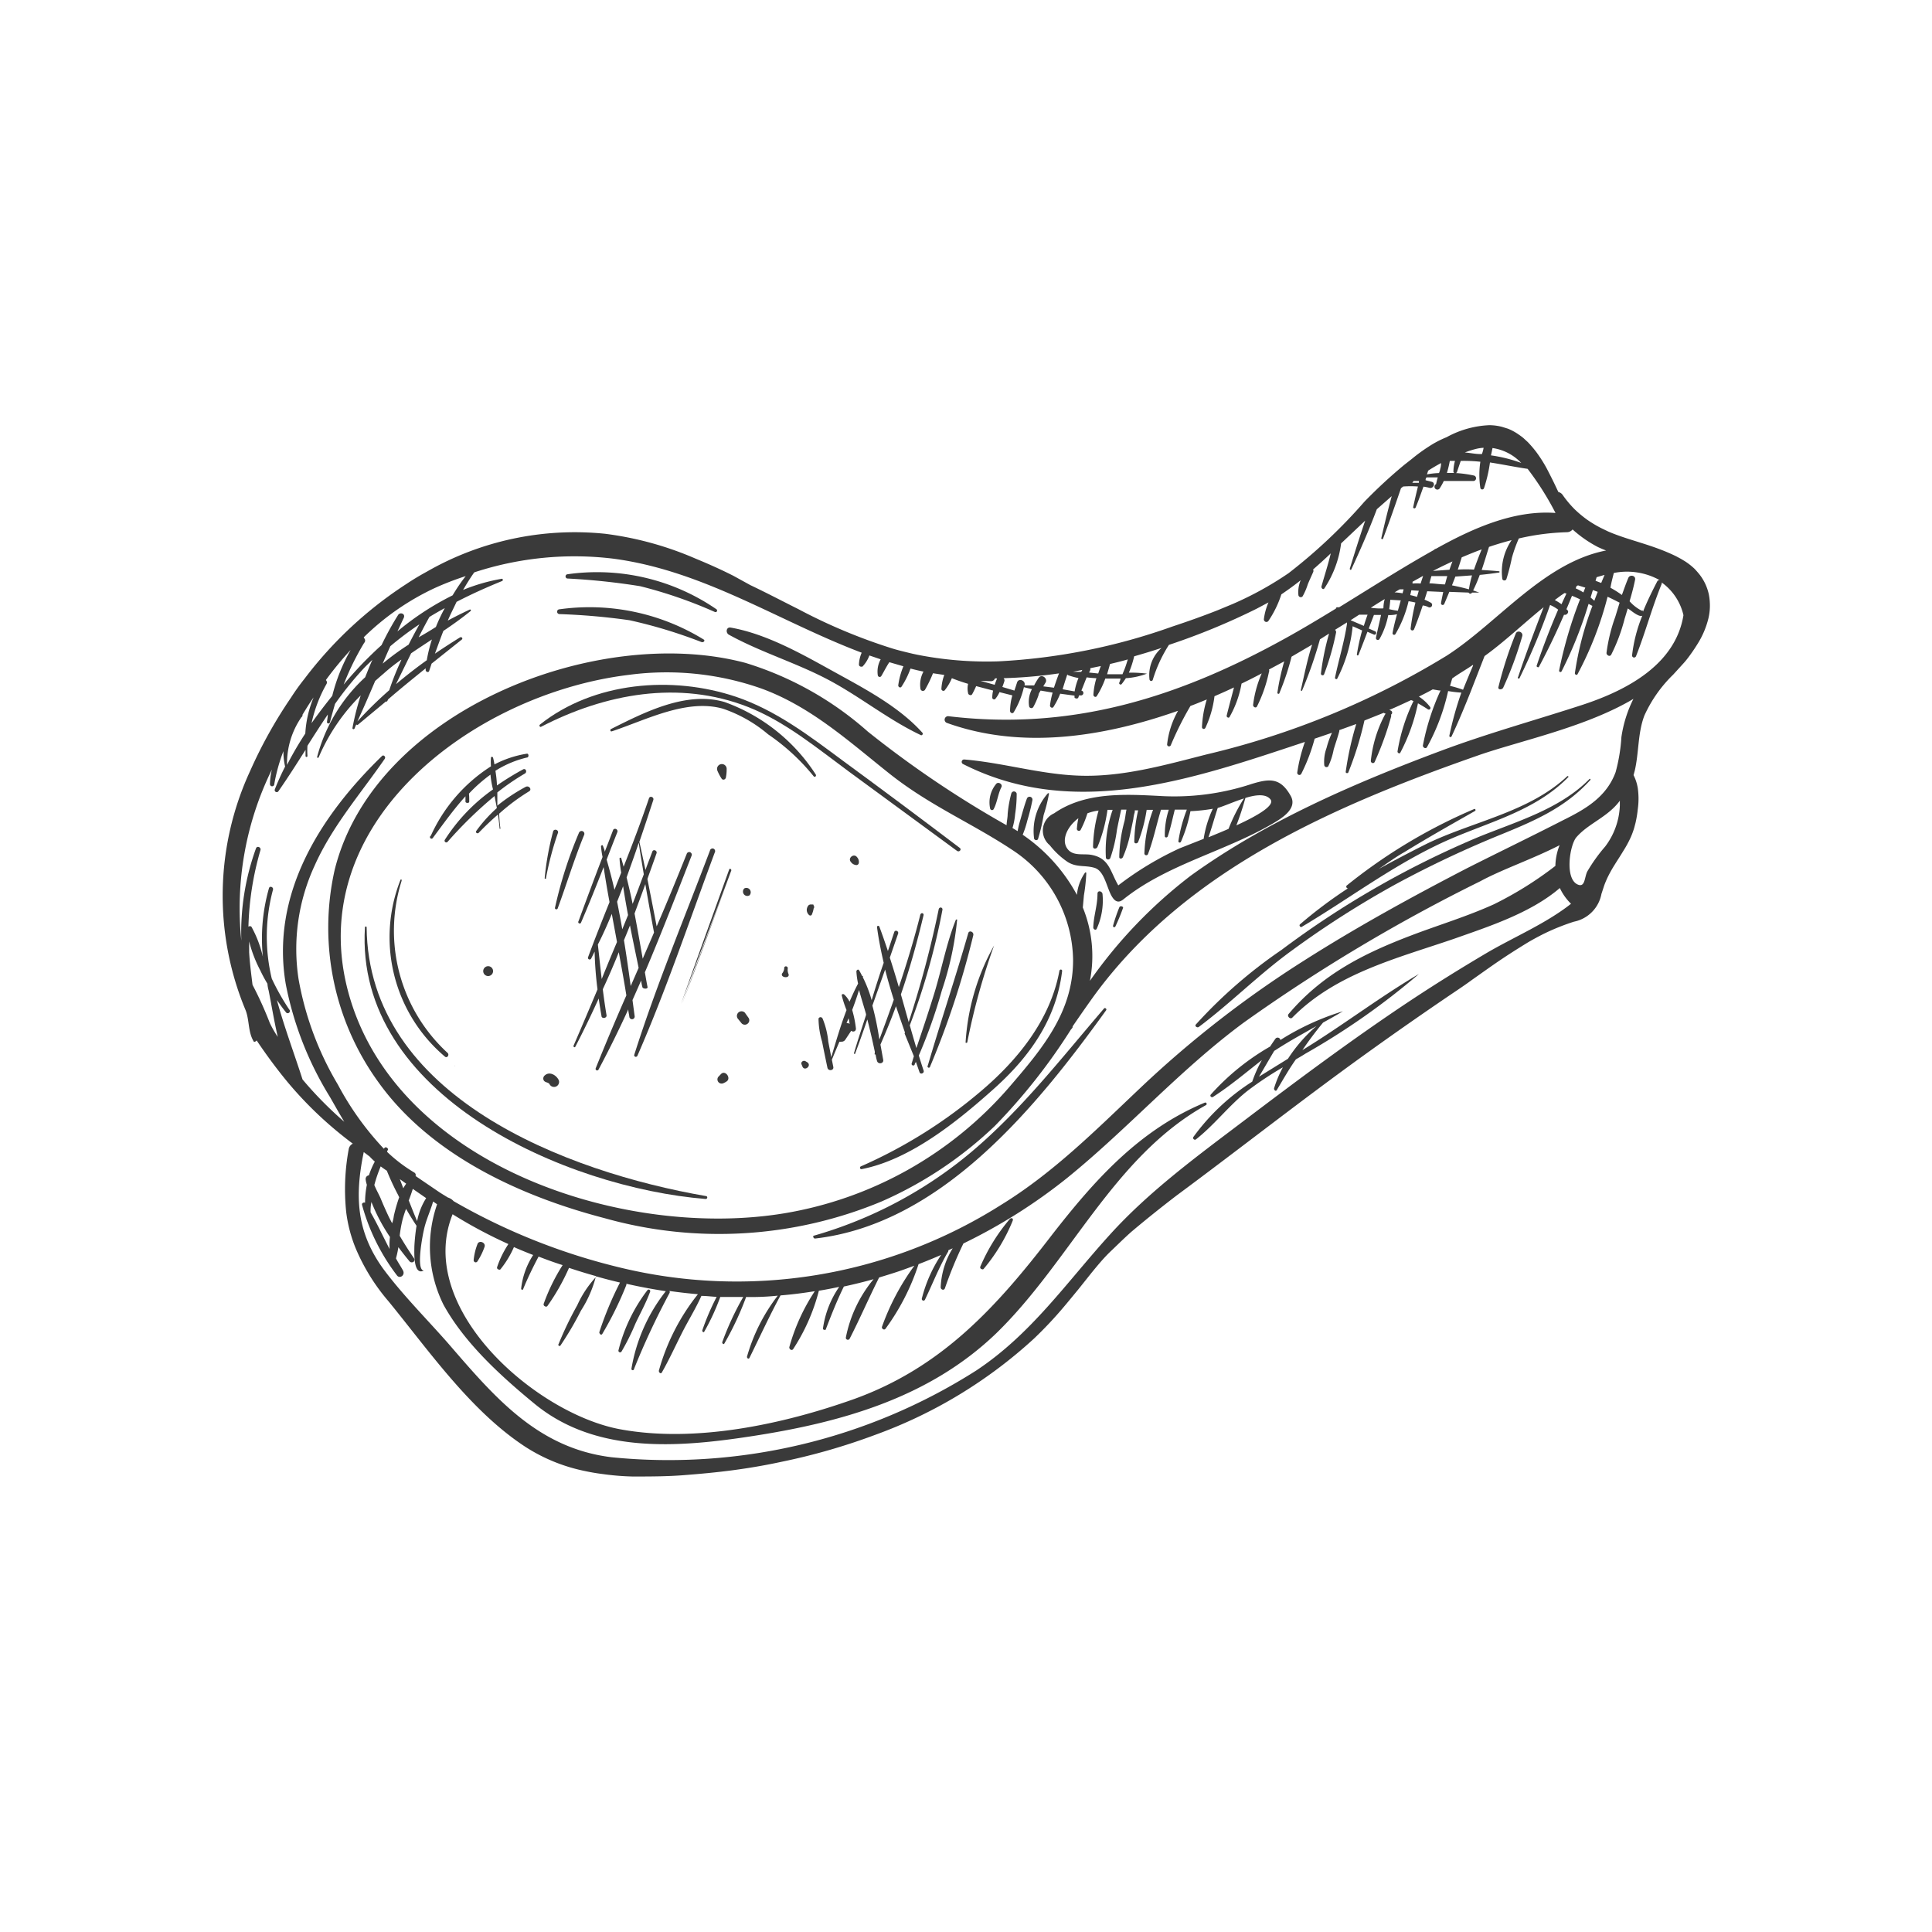 <svg id="Calque_1" data-name="Calque 1" xmlns="http://www.w3.org/2000/svg" viewBox="0 0 160.67 160.67"><defs><style>.cls-1{fill:none;}.cls-2{fill:#3a3a3a;}</style></defs><g id="Calque_2" data-name="Calque 2"><g id="Layer_1" data-name="Layer 1"><rect class="cls-1" width="160.67" height="160.67"/><path class="cls-2" d="M87.3,70.29a6.64,6.64,0,0,0,1.47,1.38c.77.49,1.44.26,2.25.5s1,1.57,1.41,2.32c.2.35.42.56.73.46a1,1,0,0,0,.28-.17c3.57-2.86,8.29-3.93,12.23-6.19.82-.47,2.28-1.3,1.67-2.4-.85-1.51-1.72-1.46-3.23-1a20.52,20.52,0,0,1-7.74,1c-2.93-.15-6.18-.31-8.71,1.45a1.57,1.57,0,0,0-.36,2.65Zm18.37-3.79c.34.5-1.12,1.35-2.85,2.14a23.36,23.36,0,0,0,.75-2.28h0C104.46,66.08,105.31,66,105.67,66.5Zm-4.4.69c.53-.15,1.36-.53,2.18-.79a14.3,14.3,0,0,0-1.28,2.53c-.57.25-1.14.48-1.67.7C100.78,68.82,101,68,101.27,67.19ZM89.35,68.33a2.22,2.22,0,0,1,.33-.28,5.72,5.72,0,0,0-.12.83.17.17,0,1,0,.33.09,7.72,7.72,0,0,0,.54-1.33,3.73,3.73,0,0,1,.93-.23,11.72,11.72,0,0,0-.46,3c0,.22.3.21.38,0a12.47,12.47,0,0,0,.82-3.06h.43a10.25,10.25,0,0,0-.56,4,.2.2,0,0,0,.26.11.2.2,0,0,0,.11-.11A11.81,11.81,0,0,0,92.89,69c.11-.56.23-1.12.35-1.67h.44c-.07.33-.1.67-.16.94a12.22,12.22,0,0,0-.44,3c0,.18.24.17.31,0a9.87,9.87,0,0,0,.62-2l.24-1.15a3,3,0,0,1,.12-.58v-.15h.28A12.76,12.76,0,0,0,94.33,70c0,.18.27.18.33,0a12.62,12.62,0,0,0,.7-2.65h.53A11.33,11.33,0,0,0,95.17,71a.16.16,0,0,0,.19.12.16.16,0,0,0,.12-.12c.45-1.19.7-2.44,1.07-3.66h.65a6.72,6.72,0,0,0-.33,2.22.12.12,0,0,0,.17.07.12.12,0,0,0,.07-.07c.25-.73.4-1.49.59-2.23h1a12.43,12.43,0,0,0-.7,2.61.11.11,0,0,0,.09.13.12.12,0,0,0,.12-.07A11.9,11.9,0,0,0,99,67.46a14.68,14.68,0,0,0,1.86-.2,9,9,0,0,0-.76,2.5l-2,.79A26.52,26.52,0,0,0,93,73.63c-.68-1.16-.74-2.27-2.25-2.54-.7-.12-1.54.14-2-.53S88.7,68.94,89.35,68.33Z"/><path class="cls-2" d="M125,57.21a29.85,29.85,0,0,0,1.59-4.29c.12-.35-.41-.57-.54-.22a32.41,32.41,0,0,0-1.43,4.41C124.53,57.35,124.86,57.4,125,57.21Z"/><path class="cls-2" d="M80.44,86.69a55,55,0,0,1,2.23-8.06h0a18.82,18.82,0,0,0-2.37,8.08A.11.11,0,0,0,80.44,86.69Z"/><path class="cls-2" d="M77.34,88.72a71.09,71.09,0,0,0,3.6-10.94c.07-.28-.34-.46-.42-.17-1.06,3.7-2.29,7.35-3.36,11a.11.11,0,0,0,0,.14A.1.1,0,0,0,77.34,88.72Z"/><path class="cls-2" d="M80.38,71v0S80.34,71,80.38,71Z"/><path class="cls-2" d="M79.81,70.51Q75,66.86,70.09,63.26c-2.79-2.07-5.55-4.18-8.87-5.31-5.31-1.79-11.84-1.26-16.32,2.31-.09.07,0,.24.1.18,5.32-2.75,11.45-3.9,17.2-1.65,3.1,1.22,5.74,3.42,8.4,5.38q4.5,3.31,9,6.6C79.79,70.89,80,70.63,79.81,70.51Z"/><path class="cls-2" d="M60.25,58.38c-3.2-.93-6.68.87-9.46,2.26a.13.13,0,0,0,0,.17.13.13,0,0,0,.12,0c2.83-.94,6.2-2.73,9.22-1.87a11.54,11.54,0,0,1,3.75,2.13,17.61,17.61,0,0,1,3.78,3.48c.09.12.26,0,.18-.14A15.08,15.08,0,0,0,60.25,58.38Z"/><path class="cls-2" d="M58.72,99.47c-11.57-2-28.1-8.24-28.23-22.36,0-.08-.14-.08-.14,0-.87,14,16.74,21.66,28.33,22.6C58.84,99.72,58.87,99.49,58.72,99.47Z"/><path class="cls-2" d="M37.85,88.65V88.6S37.81,88.68,37.85,88.65Z"/><path class="cls-2" d="M37,87.87c.18.16.4-.14.22-.31A13.8,13.8,0,0,1,33.4,73.25s0-.08,0-.09a.06.06,0,0,0-.09,0,0,0,0,0,0,0,0A13,13,0,0,0,37,87.87Z"/><path class="cls-2" d="M60.82,72.38c0-.11-.14-.19-.18-.07-1.33,3.72-2.69,7.43-4,11.17m.09,0c1.41-3.66,2.74-7.38,4.09-11.1Z"/><path class="cls-2" d="M53,87.82c2.43-5.55,4.36-11.34,6.47-17a.23.23,0,0,0-.18-.26.24.24,0,0,0-.22.1c-2.14,5.67-4.5,11.3-6.33,17.08a.14.14,0,0,0,.13.15A.17.17,0,0,0,53,87.82Z"/><path class="cls-2" d="M48.31,76.75c.66-1.53,1.28-3.08,1.89-4.64.15,1,.31,1.94.49,2.91-.61,1.52-1.2,3-1.79,4.6a.14.14,0,0,0,.1.17.14.14,0,0,0,.16-.07c.1-.19.19-.39.29-.58a30,30,0,0,0,.24,3.14c-.66,1.57-1.32,3.13-2,4.7,0,.1.11.16.16.06.68-1.31,1.32-2.64,1.94-4,.07.48.15,1,.23,1.44,0,.27.47.21.42-.06-.12-.71-.22-1.43-.31-2.15.46-1,.9-2,1.33-3.08.22,1.2.44,2.39.63,3.59q-1.32,3-2.55,6.06a.13.13,0,1,0,.24.1c.88-1.65,1.7-3.31,2.47-5,0,.21.07.42.09.63a.22.22,0,0,0,.44-.06h0l-.18-1.34.72-1.63a3.1,3.1,0,0,0,.1.53c0,.17.48.22.43,0s-.15-.81-.22-1.21c1.37-3.22,2.63-6.49,3.9-9.74a.23.23,0,0,0-.18-.26.24.24,0,0,0-.22.1c-.8,2-1.65,4.07-2.52,6.08-.25-1.31-.51-2.63-.77-3.94.25-.71.51-1.42.76-2.14.08-.22-.27-.37-.35-.14-.19.52-.39,1-.57,1.53-.17-.78-.33-1.56-.51-2.34h0c.4-1.16.78-2.32,1.16-3.48.08-.24-.28-.38-.36-.14-.65,1.92-1.37,3.81-2.11,5.69-.06-.24-.13-.48-.2-.72,0-.08-.14,0-.14,0a10.2,10.2,0,0,0,.14,1.21L51.1,74c-.19-.85-.41-1.68-.65-2.51.29-.76.59-1.53.89-2.29a.2.2,0,0,0-.12-.26A.19.19,0,0,0,51,69c-.24.62-.47,1.23-.71,1.84,0-.16-.09-.32-.14-.48s-.18,0-.17,0a6.88,6.88,0,0,0,.13.91c-.68,1.77-1.34,3.55-2,5.34a.12.12,0,0,0,.2.14ZM52.45,82c-.17-1.26-.35-2.53-.56-3.81.17-.41.34-.82.5-1.23.23,1.18.48,2.36.72,3.53Zm1.22-8.45c.23,1.33.47,2.67.72,4-.31.73-.63,1.45-.94,2.18-.22-1.25-.44-2.51-.68-3.76.31-.84.61-1.64.9-2.45Zm-.54-3.41c.12.86.27,1.72.41,2.57-.31.82-.61,1.64-.93,2.46-.15-.74-.32-1.47-.5-2.2.35-1,.69-1.91,1-2.86ZM51.82,73.7c.12.8.26,1.6.41,2.4l-.48,1.18c-.13-.76-.28-1.53-.43-2.29C51.49,74.56,51.66,74.13,51.82,73.7ZM50.88,76c.14.78.29,1.56.43,2.34-.42,1-.84,2-1.27,3.08-.12-1-.21-1.91-.32-2.87C50.13,77.75,50.51,76.9,50.88,76Z"/><path class="cls-2" d="M46.37,75.57c.74-2,1.38-4.12,2.21-6.14a.23.23,0,1,0-.43-.18,35.36,35.36,0,0,0-2,6.26.11.11,0,0,0,.13.11A.12.12,0,0,0,46.37,75.57Z"/><path class="cls-2" d="M46,69.14A23.33,23.33,0,0,0,45.3,73a.06.06,0,1,0,.11,0,25.72,25.72,0,0,1,1-3.76C46.45,69,46.08,68.9,46,69.14Z"/><path class="cls-2" d="M74.51,83.68c.24.72.49,1.44.74,2.16v.07a.07.07,0,0,0,0,.09h0L76,87.84l-.18.59a.13.13,0,0,0,.08.17.13.13,0,0,0,.17-.07c0-.07.06-.14.1-.22l.3.86c.08.22.42.08.34-.14-.14-.42-.27-.83-.4-1.25a43.05,43.05,0,0,0,1.92-5.42,26.34,26.34,0,0,0,1.27-5.89,0,0,0,1,0-.1,0c-.77,1.91-1.16,4-1.76,6-.48,1.57-1,3.12-1.53,4.69-.19-.63-.37-1.26-.55-1.89a56.49,56.49,0,0,0,2.72-9.63c0-.21-.28-.24-.32,0A86.43,86.43,0,0,1,75.57,85c-.22-.77-.43-1.54-.65-2.3.75-2.17,1.36-4.38,1.89-6.61,0-.18-.23-.21-.28,0-.5,2-1.11,4-1.78,6-.24-.82-.49-1.64-.75-2.45l.69-2c.07-.21-.25-.34-.32-.13-.18.53-.35,1.06-.53,1.58-.22-.66-.45-1.33-.7-2A.11.11,0,0,0,73,77a.12.12,0,0,0-.07.07c.13,1,.33,2,.56,3-.35,1-.69,2.07-1,3.11a10.65,10.65,0,0,0-.73-1.9v-.11H71.7c-.08-.16-.16-.32-.25-.47s-.24,0-.23.1a6.69,6.69,0,0,0,.14,1c-.26.48-.49,1-.71,1.5a2.12,2.12,0,0,0-.44-.59.15.15,0,0,0-.2,0,.18.18,0,0,0,0,.1A8.54,8.54,0,0,0,70.4,84c-.5,1.3-.89,2.65-1.27,3.92-.08-.44-.17-.87-.25-1.31a6.62,6.62,0,0,0-.47-1.9.19.19,0,0,0-.23-.11.2.2,0,0,0-.11.11,7.06,7.06,0,0,0,.3,1.93c.14.72.29,1.43.44,2.15.06.31.55.25.49-.06l-.12-.6h0q.3-.73.63-1.5a.33.33,0,0,0,.14,0,.38.38,0,0,0,.33-.14l.51-.77h0a.24.24,0,0,0,.33,0,.26.26,0,0,0,.06-.19,8.94,8.94,0,0,0-.31-1.54c.21-.55.4-1.11.57-1.66.18.68.4,1.35.58,2v.09c-.34,1.06-.69,2.1-1,3.16,0,.07.09.12.11,0,.35-.93.68-1.87,1-2.8.23.89.43,1.78.62,2.67v.15a.07.07,0,0,0,0,.09.09.09,0,0,0,.07,0,3,3,0,0,0,.11.52c.07.33.58.26.52-.07s-.15-.84-.23-1.27C73.68,85.82,74.12,84.76,74.51,83.68Zm-3.85,1.47a.35.35,0,0,0-.26-.06l.17-.41C70.61,84.84,70.63,85,70.66,85.15Zm1.89-1.52,1.06-3c.21.84.46,1.68.72,2.51-.39,1.11-.79,2.21-1.2,3.31A24.74,24.74,0,0,0,72.55,83.63Z"/><path class="cls-2" d="M67.15,88.35,67,88.26a.24.24,0,0,0-.33.07.2.2,0,0,0,0,.21l.06.15C66.9,89.12,67.52,88.64,67.15,88.35Z"/><path class="cls-2" d="M36,69.68c.88-1.18,1.74-2.39,2.71-3.46v.44c0,.15.34.15.31,0A4.85,4.85,0,0,0,39,66a12.27,12.27,0,0,1,1.79-1.58A7.4,7.4,0,0,0,41,65.65a15,15,0,0,0-4,4.18.14.14,0,1,0,.23.17,34.14,34.14,0,0,1,3.9-3.8c.06.33.13.67.19,1a11.85,11.85,0,0,0-1.71,1.9c-.1.14.1.27.21.15.51-.53,1-1,1.59-1.51.06.4.11.79.14,1.18h.07c-.06-.41-.09-.83-.11-1.25A16.64,16.64,0,0,1,44,65.81c.26-.15,0-.52-.29-.37A15.3,15.3,0,0,0,41.36,67V65.9a19.74,19.74,0,0,1,2.29-1.57c.21-.12.08-.46-.14-.35a23.15,23.15,0,0,0-2.18,1.34,9.89,9.89,0,0,0-.13-1.22A8.58,8.58,0,0,1,43.81,63c.2,0,.17-.36,0-.32a8.78,8.78,0,0,0-2.69.89A4.92,4.92,0,0,0,41,63a.1.1,0,0,0-.11-.06.09.09,0,0,0-.06.06,4.45,4.45,0,0,0,0,.73,13.39,13.39,0,0,0-5,5.77A.13.13,0,1,0,36,69.68Z"/><path class="cls-2" d="M47.17,47.76a.18.18,0,0,0,0,.35,56.26,56.26,0,0,1,6.07.64,37.86,37.86,0,0,1,6.2,2.14.13.13,0,0,0,.13-.23h0A17.52,17.52,0,0,0,47.17,47.76Z"/><path class="cls-2" d="M58.53,53.19a18.11,18.11,0,0,0-12-2.52.2.2,0,0,0,0,.4h0a54,54,0,0,1,5.82.51,40.66,40.66,0,0,1,6,1.82C58.53,53.44,58.65,53.27,58.53,53.19Z"/><path class="cls-2" d="M22.7,73.35v.05S22.74,73.32,22.7,73.35Z"/><path class="cls-2" d="M118.8,37.15a14,14,0,0,0-1.37,1l-.65.51a41.64,41.64,0,0,0-3.31,3.06,44.27,44.27,0,0,1-6.3,5.94,27.67,27.67,0,0,1-4.68,2.58l-1.23.51c-1.24.49-2.51.94-3.78,1.36A50.48,50.48,0,0,1,83,55a29.83,29.83,0,0,1-5.89-.4c-.48-.08-1-.18-1.45-.29s-1-.24-1.45-.38a46.05,46.05,0,0,1-7.81-3.27c-1.32-.66-2.63-1.35-4-2L61,47.89c-1-.51-2.1-1-3.17-1.44a27.54,27.54,0,0,0-7.51-2.06,24.72,24.72,0,0,0-14.84,3.16c-.57.31-1.12.64-1.66,1a33.39,33.39,0,0,0-8.49,7.89A18.4,18.4,0,0,0,24.21,58a38.54,38.54,0,0,0-3.41,6.12A24.72,24.72,0,0,0,20.42,84c.34.86.19,1.85.7,2.64a.24.24,0,0,0,.22-.12c.82,1.22,1.67,2.37,2.57,3.46a31.49,31.49,0,0,0,4,4c.37.31.76.62,1.15.92l.28.21a.62.62,0,0,0-.34.46,18.27,18.27,0,0,0-.21,5.22,11.78,11.78,0,0,0,.78,3,16.73,16.73,0,0,0,2.74,4.43c3.4,4.16,6.86,9.17,11.44,12.14a14.44,14.44,0,0,0,4.68,1.93c.54.12,1.09.22,1.65.29a21.41,21.41,0,0,0,2.52.21c1.41,0,2.84,0,4.25-.11s2.72-.23,4.08-.41,2.7-.41,4-.69a52.39,52.39,0,0,0,7.87-2.26,39.32,39.32,0,0,0,13.19-8,33,33,0,0,0,2.5-2.66c.39-.46.77-.93,1.16-1.4l1.14-1.43c.52-.63,1-1.22,1.6-1.79s1.13-1.1,1.72-1.62q1.78-1.5,3.74-3c5.16-3.82,10.21-7.79,15.42-11.55q3.95-2.85,8-5.58c.4-.27.79-.54,1.17-.82.77-.54,1.53-1.09,2.3-1.61s1.53-1,2.33-1.49c.39-.23.8-.45,1.21-.66a18.52,18.52,0,0,1,2.61-1.06,2.9,2.9,0,0,0,2.29-2.31l.19-.58c.07-.22.16-.43.25-.64a10.53,10.53,0,0,1,.65-1.19c.24-.39.49-.76.72-1.15a9,9,0,0,0,.64-1.18c.09-.21.17-.42.24-.64s.09-.33.14-.51a9,9,0,0,0,.19-1.14,6.25,6.25,0,0,0,0-1.78,3.73,3.73,0,0,0-.35-1.07l.11-.41c.34-1.49.24-3.1.79-4.54a11.15,11.15,0,0,1,2.4-3.41l.91-1c.15-.17.29-.35.43-.54q.42-.57.78-1.17a7.16,7.16,0,0,0,.8-1.94,4.58,4.58,0,0,0,.12-1.38,4.48,4.48,0,0,0-.08-.64,4.1,4.1,0,0,0-.77-1.65c-.13-.16-.26-.31-.4-.46a5.3,5.3,0,0,0-.84-.66l-.3-.18-.41-.22c-2.05-1-3.93-1.31-5.67-2.07l-.58-.28a9.75,9.75,0,0,1-1.12-.67,9.2,9.2,0,0,1-1.08-.9,8.84,8.84,0,0,1-1-1.2.57.57,0,0,0-.34-.22c-.16-.33-.31-.66-.48-1s-.33-.66-.51-1a11.53,11.53,0,0,0-.85-1.33,9.41,9.41,0,0,0-.71-.83l-.37-.34c-.16-.13-.33-.25-.51-.37a4.32,4.32,0,0,0-.77-.4l-.48-.15a4.3,4.3,0,0,0-1.07-.14,8.06,8.06,0,0,0-3.55,1A8.41,8.41,0,0,0,118.8,37.15ZM117.56,40H118v.15h-.55ZM92.31,55.22c.5-.12,1-.24,1.48-.38-.07.23-.14.46-.22.68s-.15.36-.22.55H92.07C92.15,55.78,92.24,55.5,92.31,55.22Zm-1.64.35.88-.18c-.08.2-.15.41-.22.62l-.76-.08.09-.18A.37.37,0,0,0,90.67,55.57Zm-.66.14-.09.16h-.69Zm-1.25.38.06.06a6.2,6.2,0,0,0,.87.24,4.85,4.85,0,0,0-.32,1.11l-1-.18Q88.55,56.71,88.76,56.09Zm-5.3.31a39.64,39.64,0,0,0,4.61-.4c-.15.39-.29.79-.42,1.19l-.89-.11.17-.28c.26-.37-.31-.8-.56-.42A5.63,5.63,0,0,0,86,57h-.8c.13-.4-.49-.65-.62-.24-.07.22-.14.44-.22.67l-1-.3c.06-.16.12-.33.17-.49A.26.26,0,0,0,83.46,56.4Zm-1.07.25a.34.34,0,0,0,.35-.23h.18c-.07.17-.14.35-.2.53l-1.18-.33Zm-1.69-.29ZM30.25,53a21.24,21.24,0,0,1,5.89-4.09,24.21,24.21,0,0,1,2.59-1,14.93,14.93,0,0,0-1.09,1.6,23.31,23.31,0,0,0-4.59,3c.18-.37.34-.74.52-1.11s-.3-.52-.46-.26a24.5,24.5,0,0,0-1.38,2.51c-.47.42-.91.85-1.34,1.28-.61.62-1.21,1.28-1.81,2a22.2,22.2,0,0,1,1.7-3.46.28.28,0,0,0,0-.4Zm5.25,1.9c-.88.63-1.74,1.3-2.57,2l1.26-2.57c.57-.39,1.15-.77,1.73-1.15a12.14,12.14,0,0,0-.42,1.68Zm-3.7.35c.21-.5.43-1,.66-1.51a26.83,26.83,0,0,1,2.42-1.82c-.31.56-.61,1.12-.9,1.69a20.63,20.63,0,0,0-2.18,1.6Zm1.57-.35a23.26,23.26,0,0,0-1,2.5A32.51,32.51,0,0,0,29.72,60c.51-1.11,1-2.24,1.48-3.37.23-.2.46-.41.69-.6a14.6,14.6,0,0,1,1.48-1.17ZM34.82,53c.28-.57.58-1.13.89-1.69.42-.26.84-.5,1.28-.74a14.19,14.19,0,0,0-.74,1.57C35.77,52.45,35.29,52.73,34.82,53Zm-7.71,3.54a28.84,28.84,0,0,1,2.05-2.49,15,15,0,0,0-1.53,3.82c-.59.73-1.17,1.49-1.72,2.27a11.58,11.58,0,0,1,1.25-3.27.26.26,0,0,0-.05-.3Zm-2,3.08a.32.32,0,0,0,.05-.19c.3-.49.61-1,.92-1.43a9.11,9.11,0,0,0-.69,3,28.18,28.18,0,0,0-1.52,2.61,6.77,6.77,0,0,1,1.22-4ZM22.44,85.08A30.32,30.32,0,0,0,21,81.9c-.11-.91-.23-1.81-.28-2.71v-.9a10.91,10.91,0,0,0,.92,2.4,12,12,0,0,0,.6,1.12,2.75,2.75,0,0,0,.1.56c.23,1.16.45,2.51.76,3.86A9.1,9.1,0,0,1,22.44,85.08Zm101.3-5.89c-2.24,1.32-4.44,2.69-6.61,4.13-4.69,3.12-9.2,6.49-13.69,9.89-3.88,2.94-7.88,5.86-11.16,9.49-3.63,4-6.5,8.23-11.1,11.28a47.65,47.65,0,0,1-30.3,7.21c-6.22-.75-9.81-5.08-13.66-9.53-1.76-2-3.76-4-5.34-6.13-2.26-3.12-2.38-6.08-1.63-9.72l.49.37a5.66,5.66,0,0,0,.43.42,7.12,7.12,0,0,0-.49,1.14.47.47,0,0,0-.15.06h0a.32.32,0,0,0-.12.3,2.23,2.23,0,0,0,.1.43,7.46,7.46,0,0,0-.15,1.49.2.2,0,0,0-.25.09.18.18,0,0,0,0,.1A17.1,17.1,0,0,0,33,106.05c.23.34.73,0,.51-.4s-.4-.65-.58-1a7.72,7.72,0,0,0,.2-.93c.31.41.62.81.94,1.19a.25.25,0,0,0,.35,0,.24.24,0,0,0,0-.28c-.42-.61-.81-1.23-1.18-1.86a10.31,10.31,0,0,1,.24-1.35,9.24,9.24,0,0,1,.29-.89q.41.72.87,1.41a16.43,16.43,0,0,0-.18,1.72c0,.41-.12,2.47.79,2h0c-.68,0-.09-3,0-3.37.17-.81.54-1.58.77-2.37l.33.23a10.82,10.82,0,0,0,.53,8.35c1.75,3.18,4.74,5.91,7.56,8.23,5.08,4.19,11.92,3.65,18,2.72,7.47-1.14,14.79-3.18,20.38-8.54,6.19-6,9.76-14.7,17.46-19a.11.11,0,1,0-.09-.21h0c-5.45,2.27-9.16,6.44-12.71,11-4.61,6-9.14,11-16.43,13.64-5.92,2.11-13.26,3.69-19.54,2.51-7-1.33-17-10.06-13.87-17.87a39,39,0,0,0,4.64,2.48,8.14,8.14,0,0,0-.94,1.92.15.15,0,0,0,.12.19.14.14,0,0,0,.15,0,8,8,0,0,0,1.13-1.86l.2.09c.47.2.93.39,1.4.57a6.38,6.38,0,0,0-1,2.8.09.09,0,1,0,.18,0c.38-.92.81-1.8,1.27-2.67.65.25,1.3.49,2,.71a16.1,16.1,0,0,0-1.57,3.2.17.17,0,0,0,.09.22.17.17,0,0,0,.2,0,17.94,17.94,0,0,0,1.81-3.19c.76.25,1.53.49,2.3.7a8.64,8.64,0,0,0-1.61,2.4,28.89,28.89,0,0,0-1.55,3.22.12.12,0,0,0,0,.15.11.11,0,0,0,.14,0A26.64,26.64,0,0,0,48.31,109a9.72,9.72,0,0,0,1.25-2.86c.66.19,1.32.36,2,.52h0a28.11,28.11,0,0,0-1.72,4.13c0,.14.16.29.25.14a29,29,0,0,0,2-4.07v-.1c1.09.25,2.18.45,3.28.62h0a14.19,14.19,0,0,0-2.86,6.46.11.11,0,0,0,.22,0,63.08,63.08,0,0,1,2.94-6.29.17.17,0,0,0,0-.19q1.19.17,2.37.27A17.83,17.83,0,0,0,54.79,114c0,.14.16.29.25.14.61-1.07,1.12-2.19,1.67-3.28s1.13-2,1.62-3.09c.43,0,.85.06,1.27.08a20.34,20.34,0,0,0-1.2,2.8c0,.1.12.2.17.09a18.79,18.79,0,0,0,1.33-2.88h1.91a23.87,23.87,0,0,0-1.75,3.77c0,.1.12.21.18.1a25.22,25.22,0,0,0,1.81-3.87,21,21,0,0,0,2.63-.11,15,15,0,0,0-2.56,5.08c0,.14.15.22.21.09.86-1.74,1.66-3.49,2.58-5.19,1-.08,1.9-.2,2.85-.35A16.38,16.38,0,0,0,65.65,112c-.06.19.2.38.32.18a16.24,16.24,0,0,0,2.13-4.84c.56-.09,1.12-.2,1.69-.32a8,8,0,0,0-1.35,3.46.11.11,0,0,0,.13.11.12.12,0,0,0,.09,0c.47-1.22.94-2.43,1.52-3.6.83-.18,1.65-.38,2.47-.61a10.84,10.84,0,0,0-2.31,4.87.17.17,0,0,0,.32.08c.86-1.68,1.6-3.4,2.45-5.09.56-.17,1.12-.34,1.68-.53s.83-.3,1.25-.45a19.9,19.9,0,0,0-2.69,5.07c-.06.17.19.33.3.16a19,19,0,0,0,2.74-5.36c.63-.24,1.26-.5,1.88-.77A11.68,11.68,0,0,0,76.66,108a.14.14,0,0,0,.27.07c.64-1.33,1.17-2.71,1.93-4a.14.14,0,0,0,0-.09l.37-.17a6.66,6.66,0,0,0-1,3.24c0,.2.27.3.35.09a33.63,33.63,0,0,1,1.54-3.73A45.58,45.58,0,0,0,88.7,98c5.12-4.14,9.46-9.08,14.79-13A142.24,142.24,0,0,1,123.1,73.29c1.84-1,4.31-1.83,6.6-3a4.84,4.84,0,0,0-.35,1.72,29.94,29.94,0,0,1-5.13,3.2c-2.21,1-4.53,1.7-6.8,2.56-4,1.52-7.44,3.24-10.26,6.56-.15.18.14.47.31.3,3.61-3.68,8.74-4.94,13.46-6.56,2.82-1,6.36-2.13,8.79-4.22a4.47,4.47,0,0,0,.93,1.31C128.6,76.78,126,77.88,123.74,79.19ZM33.12,99.4a.8.8,0,0,0,.08.16,13.92,13.92,0,0,0-.45,1.56,2.82,2.82,0,0,1-.14.61l-.27-.52c-.23-.49-.46-1-.66-1.49-.11-.28-.39-.77-.55-1.17A11.79,11.79,0,0,1,31.66,97q.25.19.51.36A21,21,0,0,0,33.12,99.4Zm.13-1.34.53.38a3,3,0,0,0-.24.38C33.44,98.57,33.35,98.31,33.25,98.06Zm-.85,5.81c-.53-1-1-2.05-1.58-3.05a3.57,3.57,0,0,1,.07-.86,14.74,14.74,0,0,0,1.54,2.91A5.57,5.57,0,0,0,32.4,103.87Zm1.58-4c.13-.34.25-.68.35-1l1.11.77a5.45,5.45,0,0,0-.75,1.91c-.24-.55-.47-1.15-.69-1.7ZM133.49,70.4A13.83,13.83,0,0,0,132,72.48c-.23.47-.18,1.27-.71,1.11-1.23-.38-.74-3.42-.16-4,1-1.13,2.59-1.65,3.58-3V67A6,6,0,0,1,133.49,70.4Zm.72-22.75a5.59,5.59,0,0,1,3.82.6.18.18,0,0,0-.2.08c-.42.81-.84,1.66-1.2,2.55v-.1h-.11a3.3,3.3,0,0,1-1-.78c.18-.6.34-1.2.46-1.8.06-.34-.43-.44-.56-.15-.2.47-.38,1-.54,1.43a8.45,8.45,0,0,0-.95-.6C134,48.45,134.11,48.05,134.21,47.65Zm-1.52.65.09-.3.66-.19-.28.67Zm.18.92c-.09.24-.19.49-.28.74l-.31-.27c.06-.2.12-.41.19-.62ZM126.51,38.5a12.08,12.08,0,0,0-2.52-.63c.05-.2.09-.41.13-.61A4.09,4.09,0,0,1,126.51,38.5Zm-3.75-1.17a3.2,3.2,0,0,1,.62-.09,2.69,2.69,0,0,1-.14.52h-.15c-.41,0-.84-.1-1.27-.13A7.89,7.89,0,0,1,122.76,37.33Zm-2.19,1H121a3.43,3.43,0,0,0-.13.9.1.1,0,0,0,.08.1h-.62a9.05,9.05,0,0,0,.24-1Zm-.9,2.37a4.86,4.86,0,0,0,.4-.7h2.46a.22.22,0,0,0,.22-.24.23.23,0,0,0-.16-.21,9.75,9.75,0,0,0-1.52-.21.16.16,0,0,0,.09-.07c.11-.32.21-.63.32-.94a12.62,12.62,0,0,1,1.63.07,7.24,7.24,0,0,0,0,2.18.16.16,0,0,0,.19.12.16.16,0,0,0,.12-.12,11.85,11.85,0,0,0,.49-2.12c1,.15,2.08.38,3.13.53a24.15,24.15,0,0,1,2.32,3.67c-3.45-.26-6.88,1.28-9.84,2.92l-.11.06a.21.21,0,0,0-.15.09c-2.68,1.5-5.27,3.16-7.89,4.77h-.19a.12.12,0,0,0-.08.11c-1.36.83-2.72,1.65-4.11,2.42-9,5-17.89,7.76-28.13,6.53a.29.29,0,0,0-.14.55c6.2,2.24,13,1.2,19.25-1a7.27,7.27,0,0,0-.91,2.8.16.16,0,0,0,.16.16.16.16,0,0,0,.14-.08A27.12,27.12,0,0,1,99,58.71c.46-.17.91-.36,1.36-.54a9,9,0,0,0-.4,2.3.15.15,0,0,0,.15.15.17.17,0,0,0,.13-.08A8.69,8.69,0,0,0,101,57.9c.55-.24,1.09-.48,1.62-.73-.2.79-.42,1.57-.61,2.36,0,.13.18.21.24.1a8.58,8.58,0,0,0,1-2.78c.56-.27,1.12-.55,1.68-.85a9.26,9.26,0,0,0-.72,2.63c0,.16.22.29.32.13a11.71,11.71,0,0,0,1-2.88.23.23,0,0,0,0-.2L106.8,55a19.6,19.6,0,0,0-.57,2.61.09.09,0,1,0,.18,0,21.11,21.11,0,0,0,1-3l1.71-1c-.4,1.24-.65,2.51-.94,3.78,0,.07.1.1.12,0a34.52,34.52,0,0,0,1.47-4.22l.76-.48a21,21,0,0,0-.68,3.34.14.14,0,0,0,.26.06,22,22,0,0,0,1-3.48.23.23,0,0,0-.09-.23l1-.62h0a.21.21,0,0,0,0,.11c-.23,1.53-.69,3-1,4.5a.1.1,0,0,0,.1.1.09.09,0,0,0,.07,0,12.11,12.11,0,0,0,1.3-4.39l.79.35a17,17,0,0,0-.44,2c0,.09.12.12.15,0,.25-.63.49-1.26.73-1.89l.53.23c.17.08.28-.19.11-.27l-.53-.23c.14-.38.29-.76.43-1.13h.59c-.13.63-.29,1.25-.42,1.89a.16.16,0,0,0,.13.19.17.17,0,0,0,.16-.07,6.5,6.5,0,0,0,.73-2,2.55,2.55,0,0,0,.73-.07c-.14.51-.27,1-.37,1.56a.13.13,0,0,0,.24.09A9.75,9.75,0,0,0,117.14,50a5.72,5.72,0,0,1,.57.11,17.63,17.63,0,0,0-.4,2.17.15.15,0,0,0,.15.15.17.17,0,0,0,.13-.08c.27-.66.51-1.35.73-2a1.46,1.46,0,0,1,.49.15.21.21,0,0,0,.27-.11.21.21,0,0,0-.11-.28,4.59,4.59,0,0,0-.5-.24c.07-.23.15-.46.22-.7l1.33.06c-.06.31-.13.61-.18.92a.14.14,0,0,0,.11.16.15.15,0,0,0,.16-.09l.42-1,1.6.06a.17.17,0,0,0,.21.08.2.2,0,0,0,.08-.08h.6l-.51-.18a12.19,12.19,0,0,0,.55-1.29c.55-.05,1.1-.12,1.63-.2a.09.09,0,0,0,0-.1.12.12,0,0,0,0,0c-.48-.05-1-.08-1.47-.11.22-.64.41-1.29.61-1.92.62-.21,1.25-.4,1.88-.56a4.65,4.65,0,0,0-.78,3.18.17.17,0,0,0,.19.17.17.17,0,0,0,.16-.12,18,18,0,0,0,.45-1.75,11.57,11.57,0,0,1,.58-1.62,19.92,19.92,0,0,1,4-.52.61.61,0,0,0,.47-.23h0a10,10,0,0,0,2.12,1.47c.22.1.44.2.67.28-5.18,1-9,6-13.23,8.73a68.19,68.19,0,0,1-20,8.23c-3.5.89-7.08,1.92-10.73,1.76-3.18-.13-6.26-1.08-9.43-1.34a.2.2,0,0,0-.09.38c9.29,4.71,19.18,1.23,28.43-1.84a13.32,13.32,0,0,0-.64,2.56.19.19,0,0,0,.17.19.19.19,0,0,0,.17-.1,15.14,15.14,0,0,0,1.11-2.92l1.44-.49a7.29,7.29,0,0,0-.45,1.26,3.36,3.36,0,0,0-.19,1.44.19.19,0,0,0,.33.09,5.65,5.65,0,0,0,.45-1.39c.15-.51.33-1,.47-1.53v-.09l1.41-.51a26.21,26.21,0,0,0-.88,4,.12.12,0,0,0,.15.08.11.11,0,0,0,.08-.08,28,28,0,0,0,1.33-4.29l1.6-.64.18.09a.18.18,0,0,0-.1.11A10.46,10.46,0,0,0,114,63.29a.18.18,0,0,0,.17.17.16.16,0,0,0,.15-.09,26.11,26.11,0,0,0,1.36-3.74.34.34,0,0,0,0-.2.19.19,0,0,0,.07-.26.23.23,0,0,0-.07-.07l-.14-.06c.61-.26,1.21-.54,1.81-.82l.2.08a15.12,15.12,0,0,0-1.33,4.2c0,.12.17.21.23.1a15.4,15.4,0,0,0,1.47-4.11c.27.15.54.31.8.48a.15.15,0,0,0,.21,0,.15.15,0,0,0,0-.18,3.8,3.8,0,0,0-.93-.86c.38-.19.77-.39,1.15-.6l.52.09h.13A19.81,19.81,0,0,0,118.33,62c0,.18.24.3.34.14a17.35,17.35,0,0,0,1.76-4.67,10,10,0,0,0,1.1.13,27.66,27.66,0,0,0-1,3.59c0,.13.16.16.21,0,.56-1.19,1.06-2.41,1.55-3.63h0l1.17-3h0c1.72-1.24,3.26-2.73,4.91-4.06-.74,1.92-1.47,3.85-2.12,5.8a.07.07,0,0,0,0,.11.08.08,0,0,0,.11,0s0,0,0,0a56.09,56.09,0,0,0,2.55-6.1,3.45,3.45,0,0,1,.67.39c-.66,1.53-1.26,3.08-1.79,4.67a.1.1,0,0,0,.09.11.11.11,0,0,0,.09,0c.76-1.42,1.46-2.88,2.1-4.36.2.08.46-.21.28-.38l-.08-.08c.16-.37.31-.74.46-1.11h0c.23.08.45.19.67.29a35.88,35.88,0,0,0-1.74,5.92.11.11,0,0,0,.21.06,34.25,34.25,0,0,0,2.24-5.6l.32.17a26.38,26.38,0,0,0-1.46,5.6c0,.11.16.19.22.08a28.66,28.66,0,0,0,2.5-6.44c.32.14.64.31,1,.49l-.36,1.18a14.13,14.13,0,0,0-.73,3c0,.19.27.35.39.15a14.65,14.65,0,0,0,1.12-3c.09-.28.17-.57.26-.85l.21.14c.11.08.76.61,1,.46a12.38,12.38,0,0,0-.85,3.28.17.17,0,0,0,.14.2.18.18,0,0,0,.19-.12c.79-2,1.31-4,2.13-6a.24.24,0,0,0,0-.12A4.61,4.61,0,0,1,140,51.16c-.66,4.09-4.67,6.24-8.44,7.47s-7.82,2.35-11.65,3.78c-7.23,2.7-14.59,5.87-20.88,10.41a39.58,39.58,0,0,0-8.39,8.75,10.69,10.69,0,0,0-.59-6.1l.09-1a15.15,15.15,0,0,0,.2-1.89s-.08-.06-.11,0a3.84,3.84,0,0,0-.67,1.84,14.24,14.24,0,0,0-4.51-5,8.4,8.4,0,0,0,.39-1.2,16.68,16.68,0,0,0,.42-1.69.24.24,0,0,0-.21-.27.24.24,0,0,0-.25.15c-.22.59-.38,1.2-.55,1.79a7.24,7.24,0,0,0-.22.92l-.43-.26a5.57,5.57,0,0,0,.22-1.15A10.94,10.94,0,0,0,84.55,66a.24.24,0,0,0-.27-.18.24.24,0,0,0-.18.18,9.65,9.65,0,0,0-.3,1.69c0,.31-.08.63-.09.94a86.43,86.43,0,0,1-11.54-7.79A27.39,27.39,0,0,0,62,55.13c-12.3-3.28-30.89,3.95-34.17,17.22A21.89,21.89,0,0,0,31.47,90c4.35,6.07,11.82,9.49,18.86,11.32a35.14,35.14,0,0,0,23-1.41,32.51,32.51,0,0,0,9.42-6.29,48.72,48.72,0,0,0,6.31-8,.86.86,0,0,0,.14-.18v-.08c.61-.89,1.22-1.77,1.85-2.64C98.72,72.29,111,67,122.84,62.85c3.49-1.23,9-2.35,13-4.73a10.43,10.43,0,0,0-1,3.18,14.38,14.38,0,0,1-.48,2.91c-.76,2.07-2.49,3.07-4.37,4-2.67,1.37-5.37,2.67-8,4-4.61,2.39-9.17,4.89-13.55,7.68A88.76,88.76,0,0,0,94.87,90.44c-3.7,3.5-7.23,7.06-11.6,9.75a41.11,41.11,0,0,1-31.92,5.17,52,52,0,0,1-13.63-5.47,1,1,0,0,0-.47-.3c-.27-.17-.55-.33-.81-.51L34.56,97.8a.24.24,0,0,0-.11-.29,12.6,12.6,0,0,1-2.26-1.72c0-.06.05-.12.08-.19s-.16-.27-.28-.15l-.07.08A24.48,24.48,0,0,1,28.1,90.2a26,26,0,0,1-3.27-8.77A16.52,16.52,0,0,1,26.16,72C27.63,68.7,30,66,32,63.1c.1-.15-.09-.36-.23-.23-5.16,5-9.29,11.51-8,19a27.93,27.93,0,0,0,3.67,9.36c.34.59.74,1.31,1.19,2.06a31.17,31.17,0,0,1-3.47-3.52c-.7-2.18-1.53-4.38-2.13-6.6.24.34.48.68.74,1a.18.18,0,1,0,.28-.22,19.69,19.69,0,0,1-1.45-2.57A15,15,0,0,1,22.7,74c.07-.22-.26-.36-.33-.14a15.23,15.23,0,0,0-.51,5.7,9.63,9.63,0,0,0-.95-2.49.19.19,0,0,0-.25,0l0,0a25,25,0,0,1,1-6.37c.07-.24-.28-.39-.37-.15a20.52,20.52,0,0,0-1.22,7.68A26.1,26.1,0,0,1,22.61,64a5.5,5.5,0,0,0-.16,1.21.18.18,0,1,0,.36,0,14.46,14.46,0,0,1,.76-2.74,5.52,5.52,0,0,0,.14,1.28h0c-.32.63-.61,1.27-.86,1.91a.17.17,0,0,0,.12.21.16.16,0,0,0,.17-.05c.8-1.14,1.53-2.3,2.27-3.46v.51a.08.08,0,0,0,.16,0,6,6,0,0,1,0-.85c.55-.87,1.11-1.74,1.69-2.6,0,.22-.05.43-.07.65a.13.13,0,0,0,.16.09.14.14,0,0,0,.09-.09c.13-.52.27-1,.42-1.53a27.94,27.94,0,0,1,2.43-3c.22-.23.45-.44.68-.67-.22.48-.42,1-.6,1.45a13.76,13.76,0,0,0-4,6.64c0,.07.11.1.14,0A16.21,16.21,0,0,1,30,57.83a21.24,21.24,0,0,0-.69,2.72c0,.1.14.14.19,0a2.23,2.23,0,0,1,.13-.3.11.11,0,0,0,.16,0h0l2.31-1.92a.07.07,0,0,0,.09,0,.08.08,0,0,0,0,0,.8.8,0,0,0,.08-.16c1-.87,2.08-1.74,3.13-2.59v.14c0,.16.24.24.29.08s.14-.41.2-.61l2.51-2c.12-.09,0-.26-.15-.18-.69.43-1.39.88-2.08,1.35.23-.63.46-1.27.7-1.89.78-.52,1.53-1.06,2.26-1.65a.07.07,0,0,0-.08-.12c-.59.28-1.2.58-1.81.91.22-.53.47-1,.73-1.56,1.22-.63,2.48-1.2,3.81-1.74a.12.12,0,0,0,0-.17.11.11,0,0,0-.09,0,15.24,15.24,0,0,0-3.18.92c.29-.49.6-1,.93-1.46A26.72,26.72,0,0,1,51,46.46c7.55,1,13.75,5.21,20.66,7.82a2.72,2.72,0,0,0-.23,1,.18.18,0,0,0,.2.16l.09,0a2.65,2.65,0,0,0,.58-.93l.94.32A2.1,2.1,0,0,0,73,56.16a.16.16,0,0,0,.28.08c.24-.4.43-.8.68-1.17l1.17.34A6.22,6.22,0,0,0,74.7,57c0,.14.18.24.27.11a7.09,7.09,0,0,0,.75-1.51c.35.09.71.18,1.08.25a2.26,2.26,0,0,0-.25,1.44.2.2,0,0,0,.25.16.24.24,0,0,0,.11-.06,10.63,10.63,0,0,0,.68-1.4l.94.14a3.81,3.81,0,0,0-.24,1.16.16.16,0,0,0,.16.16.12.12,0,0,0,.12-.05,4.18,4.18,0,0,0,.59-1c.44.18.89.33,1.35.47a1.67,1.67,0,0,0,0,.77c0,.14.25.25.34.09s.23-.44.33-.67l1.41.37a2.6,2.6,0,0,0-.07.56.15.15,0,0,0,.13.17.13.13,0,0,0,.14-.06,2.3,2.3,0,0,0,.33-.54l1.07.27A4.73,4.73,0,0,0,84,59.12c0,.15.19.27.3.12a7.18,7.18,0,0,0,.85-2.09h0l.67.16a2.27,2.27,0,0,0-.24,1.4.19.19,0,0,0,.35.09,6,6,0,0,0,.44-1c0-.13.11-.25.17-.37l1,.17a6.56,6.56,0,0,0-.22,1.07c0,.16.2.26.29.12a6.7,6.7,0,0,0,.56-1.1l1.19.16V58c0,.06.25.17.32,0s0-.12.08-.17h.1a.2.2,0,0,0,.07-.4c.15-.36.29-.73.44-1.1a7.38,7.38,0,0,0,.81.07,5.89,5.89,0,0,0-.25,1.38c0,.14.19.25.28.11a7.3,7.3,0,0,0,.71-1.46h1.27a1.77,1.77,0,0,1-.12.37c0,.12.14.17.21.09a5.48,5.48,0,0,0,.35-.49,5.83,5.83,0,0,0,1.75-.38h0a10.77,10.77,0,0,0-1.5-.08,8,8,0,0,0,.44-1.36c.77-.22,1.53-.45,2.28-.7a3,3,0,0,0-1,2.65.15.15,0,0,0,.17.1.14.14,0,0,0,.1-.1,11.57,11.57,0,0,1,1.34-2.9,56.27,56.27,0,0,0,7.28-3l1-.53a5.08,5.08,0,0,0-.38,1.37.22.22,0,0,0,.16.25.21.21,0,0,0,.22-.09,8.62,8.62,0,0,0,1.07-2.2c.56-.38,1.1-.77,1.61-1.18a2.53,2.53,0,0,0-.19,1.25.2.2,0,0,0,.23.16.19.19,0,0,0,.12-.07,5.2,5.2,0,0,0,.43-1c.14-.34.3-.68.44-1a.24.24,0,0,0,0-.23c.5-.44,1-.89,1.47-1.34-.22.93-.52,1.84-.78,2.77,0,.14.15.28.25.14a8.8,8.8,0,0,0,1.39-3.74l2-1.89c-.45,1.33-.87,2.66-1.28,4,0,.08.1.13.13.05.76-1.65,1.48-3.29,2.12-5l1.24-1.09c-.32,1.16-.6,2.32-.87,3.5,0,.09.13.12.16,0,.52-1.38,1-2.76,1.48-4.16l.18-.14a8.42,8.42,0,0,1,1.23,0c-.14.57-.28,1.15-.4,1.74a.11.11,0,0,0,.14.07.12.12,0,0,0,.07-.07c.24-.57.44-1.15.65-1.73a4,4,0,0,1,.5.1c.33.09.53-.4.2-.5l-.52-.13a.29.29,0,0,1,.08-.24h.93a5.09,5.09,0,0,0-.14.56.24.24,0,1,0,.28.38Zm1.57,6.65c.11-.33.22-.67.32-1,.55-.23,1.1-.46,1.66-.66-.23.55-.44,1.11-.64,1.68a10,10,0,0,0-1.34,0Zm1.17.53a8.77,8.77,0,0,0-.25,1.13q-.69-.19-1.41-.33c.09-.24.19-.48.28-.73l1.38-.1Zm-3.24-.4c.54-.28,1.08-.54,1.62-.79-.09.23-.17.46-.25.69Zm1.18.47c-.07.22-.12.44-.18.65-.43,0-.87-.08-1.3-.09.06-.2.11-.4.17-.6h1.31Zm-2.88.64v-.21l.88-.49-.21.64a3.09,3.09,0,0,0-.67,0Zm.52.54-.15.51a5.12,5.12,0,0,0-.56-.15l.09-.4Zm-2.06.16.47-.28h.33l-.09.33a5.51,5.51,0,0,0-.71-.08Zm.56.64-.24.86a6,6,0,0,1-.72-.13q.06-.39.09-.78ZM115,50.6a5.43,5.43,0,0,1-1-.06c.39-.25.77-.49,1.16-.72a2.67,2.67,0,0,0-.11.75Zm-1.27.52c-.11.31-.22.62-.31.93l-1.1-.47.71-.46Zm18.11-2.25c-.06.13-.11.27-.16.4a4.89,4.89,0,0,0-.64-.34l.07-.19.12-.06Zm-1.57.49c-.14.3-.28.59-.41.89a4.73,4.73,0,0,0-.56-.35l.51-.38.3-.2Zm-7.77,6c-.29.68-.57,1.35-.83,2a9.61,9.61,0,0,0-1.08-.32l.18-.62c.59-.42,1.16-.74,1.73-1.13ZM120,56.82ZM83.92,90.42a31.6,31.6,0,0,1-18.75,10.49c-13.07,2.14-31.52-3.76-35.94-17.5-4.69-14.61,10-25.72,23.09-27.29a23.76,23.76,0,0,1,11,1.14c4.11,1.5,7.27,4.39,10.64,7.07s6.87,4.12,10.28,6.39a11.1,11.1,0,0,1,5,9.09C89.26,84.19,86.62,87.28,83.92,90.42ZM119.77,39a1.33,1.33,0,0,1-.1.34,6.65,6.65,0,0,0-1,.11l.1-.31c.34-.22.7-.43,1.07-.63A1.45,1.45,0,0,1,119.77,39Z"/><path class="cls-2" d="M99.7,85.4c2.67-2,5-4.37,7.73-6.35a79.32,79.32,0,0,1,8.63-5.51,87.72,87.72,0,0,1,8.77-4.14c2.82-1.15,5.37-2.25,7.44-4.55,0,0,0-.12-.08-.07-2.49,2.53-6.09,3.54-9.29,4.85A76.74,76.74,0,0,0,106.57,79a40.07,40.07,0,0,0-7.12,6.2C99.33,85.32,99.55,85.51,99.7,85.4Z"/><path class="cls-2" d="M108.24,77.09c4-2.37,7.7-5.21,12-7.15,3.51-1.57,7.41-2.47,10.18-5.31.05,0,0-.12-.08-.08-3.19,3-7.83,3.75-11.69,5.62q-2,1-4,2.1c.71-.48,1.42-1,2.15-1.41,1.93-1.19,3.9-2.3,5.87-3.42.09-.06,0-.21-.07-.16A44.74,44.74,0,0,0,112,73.64c-.1.08,0,.27.11.23a37.58,37.58,0,0,0-4,3,.12.12,0,0,0,0,.17A.11.11,0,0,0,108.24,77.09Z"/><path class="cls-2" d="M71.59,97a.12.12,0,0,0-.06.16.11.11,0,0,0,.12.07c4.07-.79,8-4,11-6.68s5.2-5.81,5.68-9.8c0-.15-.2-.17-.23,0-.75,4.06-3.45,7.39-6.53,10A40.55,40.55,0,0,1,71.59,97Z"/><path class="cls-2" d="M67.78,103C78.31,101.8,86.24,92,92,84a.12.12,0,0,0-.06-.15.11.11,0,0,0-.11,0c-3.52,4.1-6.85,8.4-11,11.91a35.61,35.61,0,0,1-13.14,7C67.57,102.77,67.64,103,67.78,103Z"/><path class="cls-2" d="M69.42,55.9c-2.66-1.47-5.64-3.18-8.66-3.71-.37-.06-.43.43-.15.59,2.62,1.45,5.58,2.33,8.25,3.74s5,3.33,7.73,4.62a.11.11,0,0,0,.14-.09.1.1,0,0,0,0-.09C74.81,58.8,71.93,57.28,69.42,55.9Z"/><path class="cls-2" d="M86.32,69.79a15.28,15.28,0,0,0,.47-2,13.93,13.93,0,0,0,.45-1.8.07.07,0,0,0-.11,0l0,0A4.74,4.74,0,0,0,86,69.75a.19.19,0,0,0,.23.11A.16.16,0,0,0,86.32,69.79Z"/><path class="cls-2" d="M82.65,67.26c.29-.56.34-1.23.63-1.8.13-.26-.29-.49-.45-.25a2.4,2.4,0,0,0-.48,2.06.17.17,0,0,0,.21.09A.18.18,0,0,0,82.65,67.26Z"/><path class="cls-2" d="M91.27,74.32c0,1-.33,1.88-.35,2.82,0,.13.19.26.28.11a5.68,5.68,0,0,0,.49-2.87C91.69,74.11,91.28,74,91.27,74.32Z"/><path class="cls-2" d="M93.08,75.47A13.77,13.77,0,0,0,92.56,77c0,.13.17.16.22,0a15.87,15.87,0,0,0,.61-1.48C93.46,75.4,93.15,75.27,93.08,75.47Z"/><path class="cls-2" d="M53.83,107.31a13.71,13.71,0,0,0-2.4,5,.14.14,0,0,0,.25.1,18.72,18.72,0,0,0,1.16-2.33c.41-.87.89-1.74,1.22-2.64a.13.13,0,1,0-.23-.13Z"/><path class="cls-2" d="M39.7,103.48a5,5,0,0,0-.31,1.32.18.18,0,0,0,.16.18.18.18,0,0,0,.14-.06,5.46,5.46,0,0,0,.6-1.21C40.44,103.33,39.82,103.09,39.7,103.48Z"/><path class="cls-2" d="M108.31,87.33c.53-.78,1.1-1.54,1.72-2.29.55-.3,1.1-.61,1.65-.94h0a21.31,21.31,0,0,0-5.2,2.39.23.23,0,0,0-.41-.11c-.15.21-.3.43-.44.65a19.86,19.86,0,0,0-4.94,4c-.1.13.07.27.19.19,1.42-.91,2.7-2,4.06-3.06a10.63,10.63,0,0,0-.8,1.79,17.93,17.93,0,0,0-4.9,4.61.15.15,0,0,0,.06.2.14.14,0,0,0,.15,0c1.52-1.19,2.7-2.76,4.24-4a27.44,27.44,0,0,1,3-2,9.37,9.37,0,0,0-.74,1.76c0,.14.15.27.23.13.53-.87,1-1.72,1.59-2.55.27-.16.54-.31.8-.48A60.09,60.09,0,0,0,118,81h0C114.7,82.94,111.62,85.31,108.31,87.33Zm-1.2.72-2.41,1.49c.43-.71.84-1.43,1.27-2.15l.12-.07c1.1-.72,2.25-1.34,3.4-2A12.66,12.66,0,0,0,107.11,88.05Z"/><path class="cls-2" d="M67.63,75.22h-.16a.28.28,0,0,0-.3.17.56.56,0,0,0,.11.7.15.15,0,0,0,.22,0s0,0,0,0a2.26,2.26,0,0,0,.17-.56h0a.14.14,0,0,0,0-.2A.2.2,0,0,0,67.63,75.22Z"/><path class="cls-2" d="M65.51,80.55a.15.15,0,0,0-.11-.18.14.14,0,0,0-.18.1.11.11,0,0,0,0,.08.93.93,0,0,1-.12.33c-.38.43.71.57.45.06A.87.87,0,0,1,65.51,80.55Z"/><path class="cls-2" d="M61.94,84.21a.39.39,0,0,0-.54,0,.39.39,0,0,0-.06.48l.34.42a.37.37,0,0,0,.52,0,.36.36,0,0,0,.06-.45Z"/><path class="cls-2" d="M60.14,90.09a1.51,1.51,0,0,0,.28-.15c.42-.27-.11-1-.47-.61l-.22.23a.35.35,0,0,0,.08.49A.35.35,0,0,0,60.14,90.09Z"/><path class="cls-2" d="M62.33,74.46a.37.37,0,0,0,0-.51.36.36,0,0,0-.44-.06.37.37,0,0,0,0,.51A.36.36,0,0,0,62.33,74.46Z"/><path class="cls-2" d="M45.28,89.92c.12.11.36.1.43.26a.42.42,0,0,0,.77-.32c-.17-.42-.76-.8-1.17-.43a.33.33,0,0,0-.07.45Z"/><path class="cls-2" d="M40.34,80.44a.41.41,0,1,0,.58.07.41.41,0,0,0-.58-.07Z"/><path class="cls-2" d="M60.36,64.69a3.35,3.35,0,0,0,.07-.71.4.4,0,1,0-.77.11,3.83,3.83,0,0,0,.37.69.19.19,0,0,0,.27,0A.24.24,0,0,0,60.36,64.69Z"/><path class="cls-2" d="M70.76,71.68a.6.6,0,0,0,.44.26.2.2,0,0,0,.22-.17.58.58,0,0,0-.15-.49C71,70.93,70.48,71.37,70.76,71.68Z"/><path class="cls-2" d="M84,101.35a15.47,15.47,0,0,0-2.48,4,.15.15,0,0,0,.12.19.14.14,0,0,0,.15,0,15,15,0,0,0,2.42-4C84.3,101.33,84.13,101.25,84,101.35Z"/></g></g></svg>